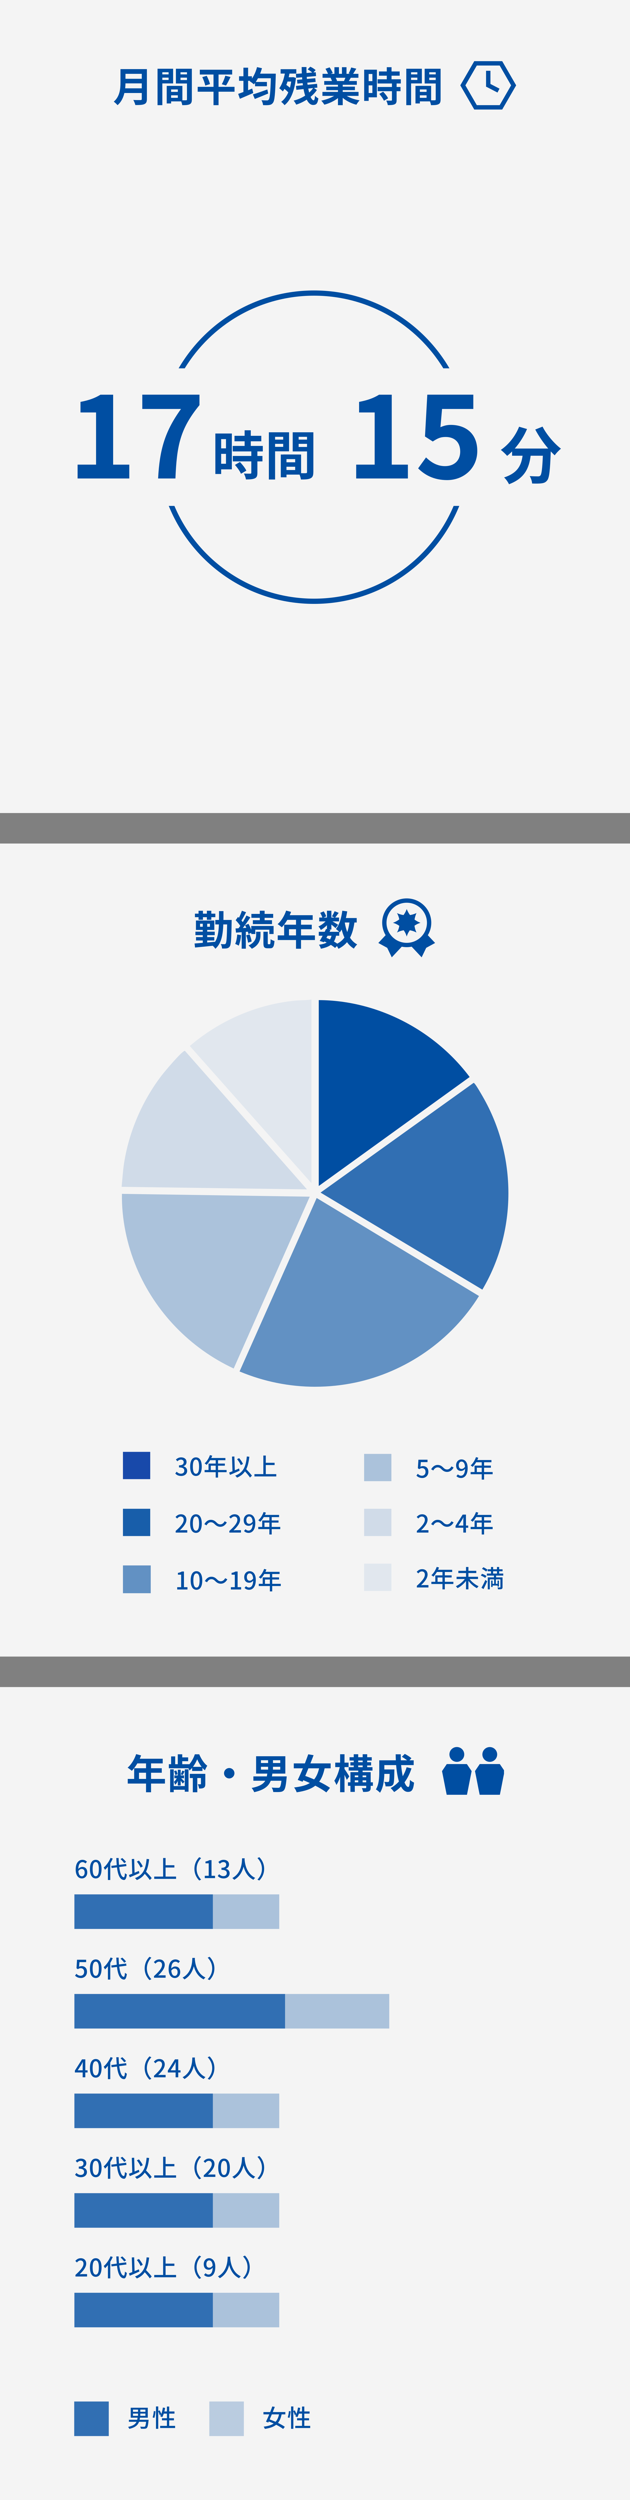 <svg width="310" height="1230" viewBox="0 0 310 1230" fill="none" xmlns="http://www.w3.org/2000/svg">
<rect x="0" y="0" width="310" height="1230" fill="#808080" stroke="none"/>
<g clip-path="url(#clip0_5962_8814)">
<rect width="310" height="400" fill="#F4F4F4"/>
<g clip-path="url(#clip1_5962_8814)">
<path d="M90.9 181.21C104.01 159.79 127.62 145.47 154.52 145.47C181.42 145.47 205.03 159.79 218.14 181.21H221.15C207.78 158.3 182.96 142.9 154.52 142.9C126.08 142.9 101.26 158.3 87.89 181.21H90.9Z" fill="#004EA2"/>
<path d="M223.22 248.9C211.91 275.68 185.37 294.53 154.52 294.53C123.67 294.53 97.13 275.68 85.82 248.9H83.04C94.48 277.16 122.16 297.1 154.52 297.1C186.88 297.1 214.56 277.16 226 248.9H223.22Z" fill="#004EA2"/>
<path d="M114.08 230.911H108.82V233.191H105.97V213.281H114.08V230.911ZM108.82 216.031V220.591H111.2V216.031H108.82ZM111.2 228.161V223.291H108.82V228.161H111.2ZM126.65 222.091V224.321H129.14V226.991H126.65V232.641C126.65 234.121 126.36 234.901 125.35 235.361C124.34 235.801 122.94 235.881 121.02 235.881C120.92 235.021 120.45 233.811 120.03 232.981C121.28 233.031 122.73 233.031 123.12 233.031C123.53 233.031 123.66 232.931 123.66 232.561V226.991H114.56V224.321H123.66V222.091H114.51V219.391H120.37V217.111H115.39V214.411H120.37V211.691H123.4V214.411H128.58V217.111H123.4V219.391H129.31V222.091H126.64H126.65ZM118.07 227.301C119.26 228.571 120.66 230.281 121.21 231.551L118.57 233.081C118.1 231.891 116.78 230.051 115.61 228.721L118.07 227.291V227.301Z" fill="#004EA2"/>
<path d="M135.36 222.04V235.91H132.3V212.68H142.23V222.04H135.36ZM135.36 214.91V216.28H139.35V214.91H135.36ZM139.35 219.84V218.36H135.36V219.84H139.35ZM154.18 232.25C154.18 233.91 153.84 234.82 152.81 235.31C151.8 235.83 150.3 235.91 148.07 235.91C147.99 235.26 147.71 234.3 147.4 233.5H140.97V234.82H138.17V223.62H139.44V223.59L148.15 223.62V232.8C149.16 232.83 150.12 232.83 150.46 232.8C150.93 232.8 151.08 232.64 151.08 232.23V222.09H144.03V212.68H154.19V232.25H154.18ZM145.24 225.88H140.96V227.44H145.24V225.88ZM145.24 231.24V229.63H140.96V231.24H145.24ZM146.95 214.91V216.28H151.07V214.91H146.95ZM151.07 219.89V218.36H146.95V219.89H151.07Z" fill="#004EA2"/>
<path d="M266.97 209.891C268.89 213.761 272.7 218.191 276.03 220.751C275.05 221.511 273.65 222.981 272.95 224.011C272.31 223.431 271.67 222.761 271 222.061V222.271C270.66 231.481 270.3 235.081 269.23 236.361C268.47 237.341 267.64 237.641 266.45 237.791C265.41 237.941 263.64 237.941 261.84 237.881C261.78 236.781 261.29 235.261 260.65 234.221C262.33 234.341 263.91 234.371 264.68 234.371C265.23 234.371 265.56 234.311 265.9 233.941C266.51 233.301 266.85 230.581 267.12 224.211H261.11C260.35 230.071 258.36 235.281 250.46 238.241C250 237.201 248.94 235.711 248.05 234.891C254.94 232.661 256.53 228.671 257.14 224.211H251.98V222.081C251.19 222.901 250.36 223.641 249.54 224.281C248.87 223.461 247.31 221.991 246.43 221.351C250.24 218.791 253.6 214.581 255.43 209.941L259.33 211.071C257.84 214.581 255.7 217.931 253.29 220.681H269.76C267.35 217.871 265.06 214.521 263.38 211.321L266.95 209.891H266.97Z" fill="#004EA2"/>
<path d="M38.18 228.59H47.27V202.92H39.61V197.72C43.84 196.92 46.76 195.83 49.44 194.18H55.67V228.6H63.62V235.4H38.18V228.6V228.59Z" fill="#004EA2"/>
<path d="M89.06 201.2H70.02V194.17H98.15V199.32C88.55 211.04 87 219.33 86.32 235.4H77.8C78.54 221.16 81.17 212.19 89.06 201.21V201.2Z" fill="#004EA2"/>
<path d="M175.27 228.59H184.36V202.92H176.7V197.72C180.93 196.92 183.85 195.83 186.53 194.18H192.76V228.6H200.71V235.4H175.27V228.6V228.59Z" fill="#004EA2"/>
<path d="M205.75 230.42L209.64 225.04C212.04 227.38 215.02 229.33 218.96 229.33C223.36 229.33 226.45 226.76 226.45 222.13C226.45 217.5 223.59 214.98 219.3 214.98C216.78 214.98 215.41 215.61 212.95 217.21L209.12 214.75L210.26 194.17H232.9V201.2H217.52L216.72 210.18C218.44 209.44 219.86 209.04 221.81 209.04C228.9 209.04 234.85 213.04 234.85 221.85C234.85 230.66 227.87 236.2 220.04 236.2C213.35 236.2 208.89 233.57 205.75 230.43V230.42Z" fill="#004EA2"/>
</g>
<path d="M61.6 43.46H69.76V41.02H61.74C61.72 41.78 61.68 42.62 61.6 43.46ZM69.76 36.32H61.74V38.76H69.76V36.32ZM72.28 34V48.7C72.28 50.14 71.94 50.82 71.02 51.22C70.06 51.64 68.66 51.68 66.6 51.68C66.46 50.98 65.98 49.84 65.6 49.18C67 49.26 68.68 49.24 69.12 49.24C69.6 49.24 69.76 49.08 69.76 48.66V45.76H61.2C60.68 48 59.68 50.18 57.82 51.74C57.46 51.24 56.5 50.36 55.98 50.02C59 47.44 59.28 43.62 59.28 40.58V34H72.28ZM82.96 35.54H79.88V36.6H82.96V35.54ZM79.88 39.34H82.96V38.2H79.88V39.34ZM85.18 41.04H79.88V51.74H77.52V33.82H85.18V41.04ZM88.82 39.38H92V38.2H88.82V39.38ZM92 35.54H88.82V36.6H92V35.54ZM84.2 48.14H87.5V46.9H84.2V48.14ZM87.5 45.2V44H84.2V45.2H87.5ZM94.4 33.82V48.92C94.4 50.2 94.14 50.9 93.34 51.28C92.56 51.68 91.4 51.74 89.68 51.74C89.62 51.24 89.4 50.5 89.16 49.88H84.2V50.9H82.04V42.26H83.02V42.24L89.74 42.26V49.34C90.52 49.36 91.26 49.36 91.52 49.34C91.88 49.34 92 49.22 92 48.9V41.08H86.56V33.82H94.4ZM115.4 42.72V45.12H107.54V51.74H105.06V45.12H97.28V42.72H105.06V36.66H98.32V34.3H114.24V36.66H107.54V42.72H115.4ZM99.54 37.94L101.72 37.3C102.38 38.58 103.1 40.26 103.32 41.38L101 42.1C100.8 41.02 100.18 39.28 99.54 37.94ZM111.22 42.06L109.14 41.46C109.78 40.3 110.5 38.54 110.88 37.24L113.42 37.88C112.7 39.42 111.9 41.04 111.22 42.06ZM131.56 44.02L131.96 46.02C129.72 46.96 127.28 47.94 125.38 48.7L124.44 46.46C126.2 45.92 128.96 44.96 131.56 44.02ZM127.98 36.24H135.7C135.7 36.24 135.68 37.06 135.68 37.38C135.42 46.28 135.14 49.48 134.34 50.54C133.8 51.3 133.28 51.52 132.46 51.66C131.74 51.78 130.58 51.76 129.44 51.72C129.4 51.02 129.08 50 128.64 49.3C129.8 49.4 130.86 49.4 131.38 49.4C131.72 49.4 131.96 49.34 132.2 49.04C132.78 48.42 133.06 45.52 133.28 38.5H126.94C126.58 39.16 126.22 39.76 125.84 40.32H131.34V42.44H125.5V40.78C125.3 41.04 125.12 41.28 124.92 41.5C124.48 41.08 123.46 40.32 122.88 39.98L123.1 39.76H122.08V44.38C122.76 44.1 123.44 43.84 124.1 43.56L124.62 45.76C122.38 46.76 119.94 47.8 118.04 48.6L117.2 46.18C117.92 45.94 118.82 45.62 119.78 45.26V39.76H117.64V37.52H119.78V33.3H122.08V37.52H123.96V38.68C125.06 37.12 125.94 35.08 126.48 33.02L128.9 33.56C128.64 34.48 128.34 35.38 127.98 36.24ZM143.28 40.12H141.48C141.3 40.7 141.1 41.26 140.88 41.78C141.48 42.2 142.12 42.68 142.66 43.16C142.92 42.22 143.12 41.2 143.28 40.12ZM144.26 37.94L145.62 38.32C144.92 44.88 142.94 49.44 140 51.74C139.66 51.24 138.84 50.42 138.36 50.1C139.82 49.04 140.98 47.48 141.86 45.46C141.34 44.88 140.64 44.26 139.96 43.72C139.72 44.18 139.46 44.58 139.18 44.96C138.8 44.58 137.9 43.78 137.4 43.42C138.72 41.7 139.62 39.06 140.16 36.2H138.08V34.04H145.8V36.2H142.44C142.34 36.8 142.2 37.42 142.06 38H143.88L144.26 37.94ZM154.06 43.32L151.68 43.58C151.82 44.28 151.96 44.92 152.12 45.52C152.9 44.84 153.54 44.1 154.06 43.32ZM154.5 43.28L155.92 44.28C155.14 45.46 154.08 46.62 152.82 47.64C153.28 48.72 153.8 49.36 154.32 49.36C154.7 49.36 154.9 48.8 155 47.1C155.46 47.64 156.14 48.16 156.66 48.4C156.28 50.94 155.66 51.64 154.06 51.64C152.78 51.64 151.74 50.64 150.94 49.02C149.32 50.06 147.54 50.92 145.76 51.48C145.48 50.9 144.98 50.04 144.48 49.5C146.48 49.02 148.46 48.16 150.16 47.04C149.84 46.08 149.58 44.98 149.36 43.82L145.84 44.2L145.64 42.28L149.06 41.94C149 41.6 148.96 41.24 148.92 40.9L146.34 41.14L146.16 39.28L148.72 39.06C148.68 38.72 148.66 38.38 148.64 38.02L145.76 38.28L145.6 36.36L148.52 36.12C148.48 35.06 148.44 34.02 148.44 32.98H150.8C150.78 33.96 150.8 34.94 150.84 35.92L153.64 35.68C153.06 35.16 152.14 34.54 151.38 34.14L152.68 32.82C153.62 33.24 154.74 33.94 155.3 34.5L154.22 35.64L155.36 35.54L155.52 37.42L150.94 37.82C150.96 38.16 151 38.5 151.02 38.84L155.14 38.48L155.32 40.3L151.22 40.68C151.28 41.02 151.32 41.38 151.36 41.7L156 41.24L156.16 43.1L154.5 43.28ZM169.96 38.26H165.18C165.46 38.78 165.72 39.38 165.86 39.8L165.52 39.86H169.26C169.5 39.38 169.74 38.8 169.96 38.26ZM176.42 47.18H170.62C172.32 48.22 174.64 49 176.96 49.36C176.42 49.88 175.72 50.88 175.36 51.52C172.9 50.9 170.48 49.7 168.64 48.14V51.74H166.3V48.26C164.44 49.72 161.98 50.88 159.6 51.5C159.26 50.92 158.58 50 158.08 49.52C160.32 49.06 162.68 48.22 164.4 47.18H158.66V45.22H166.3V44.34H160.54V42.62H166.3V41.72H159.54V39.86H163.34C163.18 39.36 162.92 38.76 162.66 38.3L162.9 38.26H158.72V36.32H161.4C161.12 35.56 160.6 34.6 160.16 33.84L162.2 33.14C162.78 34 163.44 35.18 163.72 35.96L162.74 36.32H164.56V33.06H166.78V36.32H168.26V33.06H170.5V36.32H172.28L171.56 36.1C172.04 35.28 172.54 34.08 172.82 33.2L175.32 33.8C174.76 34.72 174.22 35.62 173.76 36.32H176.36V38.26H172.6C172.28 38.84 171.96 39.38 171.66 39.86H175.58V41.72H168.64V42.62H174.64V44.34H168.64V45.22H176.42V47.18ZM183.24 36.4H181.4V39.92H183.24V36.4ZM181.4 45.76H183.24V42H181.4V45.76ZM185.46 34.28V47.88H181.4V49.64H179.2V34.28H185.46ZM186.64 46.2L188.54 45.1C189.46 46.08 190.54 47.4 190.96 48.38L188.92 49.56C188.56 48.64 187.54 47.22 186.64 46.2ZM197.22 41.08H195.16V42.8H197.08V44.86H195.16V49.22C195.16 50.36 194.94 50.96 194.16 51.32C193.38 51.66 192.3 51.72 190.82 51.72C190.74 51.06 190.38 50.12 190.06 49.48C191.02 49.52 192.14 49.52 192.44 49.52C192.76 49.52 192.86 49.44 192.86 49.16V44.86H185.84V42.8H192.86V41.08H185.8V39H190.32V37.24H186.48V35.16H190.32V33.06H192.66V35.16H196.66V37.24H192.66V39H197.22V41.08ZM205.36 35.54H202.28V36.6H205.36V35.54ZM202.28 39.34H205.36V38.2H202.28V39.34ZM207.58 41.04H202.28V51.74H199.92V33.82H207.58V41.04ZM211.22 39.38H214.4V38.2H211.22V39.38ZM214.4 35.54H211.22V36.6H214.4V35.54ZM206.6 48.14H209.9V46.9H206.6V48.14ZM209.9 45.2V44H206.6V45.2H209.9ZM216.8 33.82V48.92C216.8 50.2 216.54 50.9 215.74 51.28C214.96 51.68 213.8 51.74 212.08 51.74C212.02 51.24 211.8 50.5 211.56 49.88H206.6V50.9H204.44V42.26H205.42V42.24L212.14 42.26V49.34C212.92 49.36 213.66 49.36 213.92 49.34C214.28 49.34 214.4 49.22 214.4 48.9V41.08H208.96V33.82H216.8Z" fill="#004EA2"/>
<g clip-path="url(#clip2_5962_8814)">
<path d="M247.112 30.088L233.371 30.088L226.5 41.988L233.371 53.888H247.112L253.983 41.988L247.112 30.088ZM245.874 51.734H234.62L228.998 41.988L234.62 32.242H245.874L251.495 41.988L245.874 51.734Z" fill="#004EA2"/>
<path d="M241.329 34.826H239.175V42.483L239.121 42.591L239.175 42.612V42.688H239.305L244.797 45.531L245.788 43.614L241.329 41.309V34.826Z" fill="#004EA2"/>
</g>
</g>
<g clip-path="url(#clip3_5962_8814)">
<rect width="310" height="400" transform="translate(0 415)" fill="#F4F4F4"/>
<g clip-path="url(#clip4_5962_8814)">
<g opacity="0.6">
<path d="M118.05 674.66L155.89 589.58L235.54 637.66C222.07 659.27 199.65 674.93 174.65 680.12C155.59 684.08 135.97 682.13 118.06 674.66H118.05Z" fill="#004EA2"/>
<path d="M155.15 682.26C142.5 682.26 129.92 679.75 118 674.78L117.88 674.73L117.93 674.61L155.83 589.4L155.95 589.47L235.7 637.62L235.63 637.73C229.01 648.35 219.97 657.83 209.47 665.15C198.97 672.47 186.93 677.69 174.65 680.24C168.18 681.58 161.65 682.25 155.13 682.25L155.15 682.26ZM118.21 674.6C136.19 682.06 155.69 683.93 174.61 680.01C186.85 677.47 198.86 672.26 209.33 664.96C219.76 657.69 228.75 648.27 235.35 637.72L155.93 589.78L118.2 674.61L118.21 674.6Z" fill="#004EA2"/>
</g>
<path opacity="0.8" d="M157.73 586.74C182.81 568.76 207.89 550.78 232.97 532.8C233.25 532.69 233.32 532.92 233.47 533.06C234.27 533.78 236.83 538.28 237.55 539.52C254.32 568.61 254.49 605.53 237.35 634.48C210.81 618.57 184.27 602.65 157.74 586.74H157.73Z" fill="#004EA2"/>
<path opacity="0.3" d="M152.41 588.759L114.99 673.279C93.59 663.299 76.33 645.469 67.19 623.659C62.44 612.319 59.8 599.669 60 587.359L152.41 588.749V588.759Z" fill="#004EA2"/>
<path d="M156.85 583.489V492.039C185.8 492.139 213.89 506.879 231.1 529.869L156.85 583.489Z" fill="#004EA2"/>
<path opacity="0.15" d="M151.03 585.149L59.84 583.899C60.24 580.119 60.43 576.349 61 572.589C63.37 556.919 70.05 541.429 79.69 528.919C80.96 527.279 89.72 516.789 90.99 516.989L151.03 585.139V585.149Z" fill="#004EA2"/>
<path opacity="0.08" d="M153.25 491.76V582.1L93.39 514.62C107.74 502.26 126.11 494.19 145.08 492.31C147.81 492.04 150.58 492.18 153.25 491.75V491.76Z" fill="#004EA2"/>
<path opacity="0.9" d="M73.92 714.289H60.5V727.709H73.92V714.289Z" fill="#0037A2"/>
<path d="M89.136 726.156C87.744 726.156 86.844 725.604 86.256 724.944L86.928 724.056C87.444 724.584 88.104 725.028 89.016 725.028C90.012 725.028 90.696 724.476 90.696 723.552C90.696 722.58 90.072 721.944 88.08 721.944V720.924C89.82 720.924 90.396 720.264 90.396 719.376C90.396 718.596 89.88 718.116 89.04 718.104C88.356 718.116 87.78 718.44 87.276 718.932L86.556 718.068C87.252 717.444 88.068 717 89.088 717C90.672 717 91.788 717.828 91.788 719.28C91.788 720.3 91.2 721.008 90.264 721.356V721.416C91.284 721.668 92.088 722.436 92.088 723.624C92.088 725.22 90.756 726.156 89.136 726.156ZM96.424 726.156C94.696 726.156 93.568 724.62 93.568 721.548C93.568 718.488 94.696 717 96.424 717C98.152 717 99.28 718.5 99.28 721.548C99.28 724.62 98.152 726.156 96.424 726.156ZM96.424 725.064C97.324 725.064 97.96 724.104 97.96 721.548C97.96 719.016 97.324 718.092 96.424 718.092C95.524 718.092 94.888 719.016 94.888 721.548C94.888 724.104 95.524 725.064 96.424 725.064ZM103.724 723.216H106.136V721.092H103.724V723.216ZM111.5 723.216V724.296H107.288V726.948H106.136V724.296H100.676V723.216H102.608V720.048H106.136V718.392H103.388C102.872 719.28 102.272 720.072 101.66 720.672C101.444 720.48 100.964 720.12 100.688 719.952C101.792 719.004 102.752 717.48 103.304 715.884L104.432 716.184C104.288 716.556 104.12 716.952 103.964 717.312H110.912V718.392H107.288V720.048H110.636V721.092H107.288V723.216H111.5ZM119.552 720.24L118.472 720.816C118.16 720 117.392 718.752 116.648 717.876L117.668 717.384C118.448 718.248 119.204 719.412 119.552 720.24ZM117.632 722.472L117.896 723.552C116.264 724.296 114.5 725.052 113.168 725.616L112.76 724.452C113.216 724.284 113.78 724.068 114.392 723.828L114.164 716.616L115.328 716.568L115.532 723.36C116.228 723.072 116.936 722.772 117.632 722.472ZM123.956 726.024L123.02 726.924C122.504 726.12 121.496 724.932 120.536 723.888C119.636 725.22 118.376 726.228 116.636 726.972C116.48 726.732 116.024 726.216 115.736 725.988C119.72 724.512 120.968 721.62 121.46 716.568L122.684 716.688C122.408 719.208 121.964 721.224 121.16 722.832C122.18 723.888 123.38 725.172 123.956 726.024ZM130.784 725.244H135.944V726.372H125.204V725.244H129.584V716.1H130.784V719.664H135.116V720.78H130.784V725.244Z" fill="#004EA2"/>
<path opacity="0.9" d="M73.92 742.289H60.5V755.709H73.92V742.289Z" fill="#004EA2"/>
<path d="M86.448 754V753.196C89.052 750.892 90.396 749.176 90.396 747.724C90.396 746.764 89.892 746.104 88.896 746.104C88.2 746.104 87.624 746.548 87.156 747.088L86.376 746.32C87.132 745.492 87.912 745 89.064 745C90.684 745 91.728 746.056 91.728 747.652C91.728 749.356 90.372 751.12 88.5 752.908C88.956 752.86 89.508 752.824 89.94 752.824H92.148V754H86.448ZM96.424 754.156C94.696 754.156 93.568 752.62 93.568 749.548C93.568 746.488 94.696 745 96.424 745C98.152 745 99.28 746.5 99.28 749.548C99.28 752.62 98.152 754.156 96.424 754.156ZM96.424 753.064C97.324 753.064 97.96 752.104 97.96 749.548C97.96 747.016 97.324 746.092 96.424 746.092C95.524 746.092 94.888 747.016 94.888 749.548C94.888 752.104 95.524 753.064 96.424 753.064ZM105.656 749.86C105.068 749.272 104.588 748.924 103.736 748.924C102.86 748.924 102.104 749.536 101.624 750.448L100.568 749.872C101.348 748.456 102.476 747.724 103.748 747.724C104.864 747.724 105.68 748.168 106.52 749.02C107.108 749.608 107.588 749.956 108.44 749.956C109.316 749.956 110.072 749.344 110.552 748.432L111.608 749.008C110.828 750.424 109.7 751.156 108.428 751.156C107.312 751.156 106.496 750.712 105.656 749.86ZM112.856 754V753.196C115.46 750.892 116.804 749.176 116.804 747.724C116.804 746.764 116.3 746.104 115.304 746.104C114.608 746.104 114.032 746.548 113.564 747.088L112.784 746.32C113.54 745.492 114.32 745 115.472 745C117.092 745 118.136 746.056 118.136 747.652C118.136 749.356 116.78 751.12 114.908 752.908C115.364 752.86 115.916 752.824 116.348 752.824H118.556V754H112.856ZM121.211 747.904C121.211 749.032 121.715 749.68 122.639 749.68C123.191 749.68 123.815 749.356 124.319 748.6C124.187 746.86 123.527 746.068 122.567 746.068C121.811 746.068 121.211 746.752 121.211 747.904ZM122.327 754.156C121.307 754.156 120.587 753.748 120.071 753.22L120.827 752.368C121.175 752.764 121.715 753.028 122.267 753.028C123.335 753.028 124.259 752.164 124.343 749.644C123.827 750.28 123.071 750.676 122.399 750.676C120.923 750.676 119.927 749.752 119.927 747.904C119.927 746.152 121.127 745 122.555 745C124.247 745 125.615 746.356 125.615 749.284C125.615 752.764 124.031 754.156 122.327 754.156ZM130.131 751.216H132.543V749.092H130.131V751.216ZM137.907 751.216V752.296H133.695V754.948H132.543V752.296H127.083V751.216H129.015V748.048H132.543V746.392H129.795C129.279 747.28 128.679 748.072 128.067 748.672C127.851 748.48 127.371 748.12 127.095 747.952C128.199 747.004 129.159 745.48 129.711 743.884L130.839 744.184C130.695 744.556 130.527 744.952 130.371 745.312H137.319V746.392H133.695V748.048H137.043V749.092H133.695V751.216H137.907Z" fill="#004EA2"/>
<g opacity="0.6">
<path d="M74.04 770.295H60.62V783.715H74.04V770.295Z" fill="#004EA2"/>
<path d="M74.17 783.834H60.5V770.164H74.17V783.834ZM60.75 783.584H73.92V770.414H60.75V783.584Z" fill="#004EA2"/>
</g>
<path d="M87.202 782V780.86H89.134V774.716H87.55V773.84C88.378 773.684 88.966 773.48 89.47 773.156H90.514V780.86H92.242V782H87.202ZM96.674 782.156C94.946 782.156 93.818 780.62 93.818 777.548C93.818 774.488 94.946 773 96.674 773C98.402 773 99.53 774.5 99.53 777.548C99.53 780.62 98.402 782.156 96.674 782.156ZM96.674 781.064C97.574 781.064 98.21 780.104 98.21 777.548C98.21 775.016 97.574 774.092 96.674 774.092C95.774 774.092 95.138 775.016 95.138 777.548C95.138 780.104 95.774 781.064 96.674 781.064ZM105.906 777.86C105.318 777.272 104.838 776.924 103.986 776.924C103.11 776.924 102.354 777.536 101.874 778.448L100.818 777.872C101.598 776.456 102.726 775.724 103.998 775.724C105.114 775.724 105.93 776.168 106.77 777.02C107.358 777.608 107.838 777.956 108.69 777.956C109.566 777.956 110.322 777.344 110.802 776.432L111.858 777.008C111.078 778.424 109.95 779.156 108.678 779.156C107.562 779.156 106.746 778.712 105.906 777.86ZM113.61 782V780.86H115.542V774.716H113.958V773.84C114.786 773.684 115.374 773.48 115.878 773.156H116.922V780.86H118.65V782H113.61ZM121.461 775.904C121.461 777.032 121.965 777.68 122.889 777.68C123.441 777.68 124.065 777.356 124.569 776.6C124.437 774.86 123.777 774.068 122.817 774.068C122.061 774.068 121.461 774.752 121.461 775.904ZM122.577 782.156C121.557 782.156 120.837 781.748 120.321 781.22L121.077 780.368C121.425 780.764 121.965 781.028 122.517 781.028C123.585 781.028 124.509 780.164 124.593 777.644C124.077 778.28 123.321 778.676 122.649 778.676C121.173 778.676 120.177 777.752 120.177 775.904C120.177 774.152 121.377 773 122.805 773C124.497 773 125.865 774.356 125.865 777.284C125.865 780.764 124.281 782.156 122.577 782.156ZM130.381 779.216H132.793V777.092H130.381V779.216ZM138.157 779.216V780.296H133.945V782.948H132.793V780.296H127.333V779.216H129.265V776.048H132.793V774.392H130.045C129.529 775.28 128.929 776.072 128.317 776.672C128.101 776.48 127.621 776.12 127.345 775.952C128.449 775.004 129.409 773.48 129.961 771.884L131.089 772.184C130.945 772.556 130.777 772.952 130.621 773.312H137.569V774.392H133.945V776.048H137.293V777.092H133.945V779.216H138.157Z" fill="#004EA2"/>
<path opacity="0.3" d="M192.59 715.289H179.17V728.709H192.59V715.289Z" fill="#004EA2"/>
<path d="M207.806 727.156C206.414 727.156 205.538 726.592 204.914 725.98L205.574 725.08C206.078 725.584 206.714 726.028 207.638 726.028C208.634 726.028 209.39 725.32 209.39 724.144C209.39 722.968 208.718 722.296 207.71 722.296C207.146 722.296 206.81 722.464 206.294 722.8L205.622 722.356L205.886 718.156H210.362V719.332H207.086L206.882 721.6C207.266 721.408 207.614 721.288 208.094 721.288C209.57 721.288 210.782 722.164 210.782 724.096C210.782 726.052 209.354 727.156 207.806 727.156ZM217.242 722.86C216.654 722.272 216.174 721.924 215.322 721.924C214.446 721.924 213.69 722.536 213.21 723.448L212.154 722.872C212.934 721.456 214.062 720.724 215.334 720.724C216.45 720.724 217.266 721.168 218.106 722.02C218.694 722.608 219.174 722.956 220.026 722.956C220.902 722.956 221.658 722.344 222.138 721.432L223.194 722.008C222.414 723.424 221.286 724.156 220.014 724.156C218.898 724.156 218.082 723.712 217.242 722.86ZM225.714 720.904C225.714 722.032 226.218 722.68 227.142 722.68C227.694 722.68 228.318 722.356 228.822 721.6C228.69 719.86 228.03 719.068 227.07 719.068C226.314 719.068 225.714 719.752 225.714 720.904ZM226.83 727.156C225.81 727.156 225.09 726.748 224.574 726.22L225.33 725.368C225.678 725.764 226.218 726.028 226.77 726.028C227.838 726.028 228.762 725.164 228.846 722.644C228.33 723.28 227.574 723.676 226.902 723.676C225.426 723.676 224.43 722.752 224.43 720.904C224.43 719.152 225.63 718 227.058 718C228.75 718 230.118 719.356 230.118 722.284C230.118 725.764 228.534 727.156 226.83 727.156ZM234.634 724.216H237.046V722.092H234.634V724.216ZM242.41 724.216V725.296H238.198V727.948H237.046V725.296H231.586V724.216H233.518V721.048H237.046V719.392H234.298C233.782 720.28 233.182 721.072 232.57 721.672C232.354 721.48 231.874 721.12 231.598 720.952C232.702 720.004 233.662 718.48 234.214 716.884L235.342 717.184C235.198 717.556 235.03 717.952 234.874 718.312H241.822V719.392H238.198V721.048H241.546V722.092H238.198V724.216H242.41Z" fill="#004EA2"/>
<path opacity="0.15" d="M192.59 742.289H179.17V755.709H192.59V742.289Z" fill="#004EA2"/>
<path d="M205.118 754V753.196C207.722 750.892 209.066 749.176 209.066 747.724C209.066 746.764 208.562 746.104 207.566 746.104C206.87 746.104 206.294 746.548 205.826 747.088L205.046 746.32C205.802 745.492 206.582 745 207.734 745C209.354 745 210.398 746.056 210.398 747.652C210.398 749.356 209.042 751.12 207.17 752.908C207.626 752.86 208.178 752.824 208.61 752.824H210.818V754H205.118ZM217.242 749.86C216.654 749.272 216.174 748.924 215.322 748.924C214.446 748.924 213.69 749.536 213.21 750.448L212.154 749.872C212.934 748.456 214.062 747.724 215.334 747.724C216.45 747.724 217.266 748.168 218.106 749.02C218.694 749.608 219.174 749.956 220.026 749.956C220.902 749.956 221.658 749.344 222.138 748.432L223.194 749.008C222.414 750.424 221.286 751.156 220.014 751.156C218.898 751.156 218.082 750.712 217.242 749.86ZM225.546 750.556H227.982V748.24C227.982 747.76 228.018 747.016 228.042 746.524H227.994C227.778 746.98 227.538 747.436 227.286 747.892L225.546 750.556ZM227.982 754V751.624H224.154V750.7L227.67 745.156H229.278V750.556H230.394V751.624H229.278V754H227.982ZM234.634 751.216H237.046V749.092H234.634V751.216ZM242.41 751.216V752.296H238.198V754.948H237.046V752.296H231.586V751.216H233.518V748.048H237.046V746.392H234.298C233.782 747.28 233.182 748.072 232.57 748.672C232.354 748.48 231.874 748.12 231.598 747.952C232.702 747.004 233.662 745.48 234.214 743.884L235.342 744.184C235.198 744.556 235.03 744.952 234.874 745.312H241.822V746.392H238.198V748.048H241.546V749.092H238.198V751.216H242.41Z" fill="#004EA2"/>
<path opacity="0.08" d="M192.59 769.289H179.17V782.709H192.59V769.289Z" fill="#004EA2"/>
<path d="M205.118 781V780.196C207.722 777.892 209.066 776.176 209.066 774.724C209.066 773.764 208.562 773.104 207.566 773.104C206.87 773.104 206.294 773.548 205.826 774.088L205.046 773.32C205.802 772.492 206.582 772 207.734 772C209.354 772 210.398 773.056 210.398 774.652C210.398 776.356 209.042 778.12 207.17 779.908C207.626 779.86 208.178 779.824 208.61 779.824H210.818V781H205.118ZM215.31 778.216H217.722V776.092H215.31V778.216ZM223.086 778.216V779.296H218.874V781.948H217.722V779.296H212.262V778.216H214.194V775.048H217.722V773.392H214.974C214.458 774.28 213.858 775.072 213.246 775.672C213.03 775.48 212.55 775.12 212.274 774.952C213.378 774.004 214.338 772.48 214.89 770.884L216.018 771.184C215.874 771.556 215.706 771.952 215.55 772.312H222.498V773.392H218.874V775.048H222.222V776.092H218.874V778.216H223.086ZM235.206 776.848H231.066C232.134 778.3 233.862 779.68 235.494 780.388C235.23 780.616 234.882 781.06 234.678 781.348C233.166 780.592 231.63 779.236 230.49 777.748V781.936H229.314V777.796C228.174 779.272 226.638 780.568 225.138 781.336C224.946 781.06 224.574 780.628 224.322 780.388C225.954 779.668 227.67 778.3 228.726 776.848H224.67V775.744H229.314V773.92H225.534V772.816H229.314V770.932H230.49V772.816H234.366V773.92H230.49V775.744H235.206V776.848ZM239.886 772.324L239.202 773.188C238.794 772.768 237.906 772.204 237.174 771.844L237.834 771.052C238.542 771.364 239.454 771.892 239.886 772.324ZM239.382 775.36L238.746 776.308C238.302 775.924 237.354 775.42 236.598 775.144L237.186 774.28C237.93 774.532 238.89 774.988 239.382 775.36ZM237.906 781.792L236.91 781.132C237.462 780.208 238.254 778.672 238.842 777.304L239.718 777.976C239.19 779.236 238.506 780.664 237.906 781.792ZM242.646 773.032V774.16H244.542V773.032H242.646ZM247.626 775.168H244.122V776.044H247.278V780.808C247.278 781.324 247.182 781.612 246.822 781.768C246.462 781.912 245.91 781.912 245.07 781.912C245.034 781.648 244.914 781.252 244.794 780.976C245.346 781 245.874 781 246.03 781C246.186 781 246.234 780.952 246.234 780.808V777.028H244.002V779.224H244.818V777.604H245.514V780.544H244.818V780.04H242.382V780.76H241.686V777.604H242.382V779.224H243.15V777.028H241.014V781.936H240.018V776.044H243.042V775.168H239.586V774.16H241.602V773.032H239.97V772.06H241.602V770.932H242.646V772.06H244.542V770.932H245.61V772.06H247.29V773.032H245.61V774.16H247.626V775.168Z" fill="#004EA2"/>
</g>
<path d="M97.7 452.52V451.24H95.92V449.5H97.7V448.08H99.86V449.5H101.8V448.08H103.98V449.5H105.96V451.24H103.98V452.52H101.8V451.24H99.86V452.52H97.7ZM98.44 455.94H99.78V454.46H98.44V455.94ZM103.3 455.94V454.46H101.96V455.94H103.3ZM109.94 452.6H114C114 452.6 113.98 453.36 113.98 453.62C113.84 461.82 113.68 464.74 113.06 465.62C112.62 466.24 112.2 466.44 111.6 466.58C111.02 466.68 110.18 466.68 109.28 466.66C109.24 466 109 465.08 108.64 464.44C109.42 464.54 110.06 464.54 110.42 464.54C110.72 464.54 110.9 464.46 111.08 464.18C111.46 463.66 111.64 461.28 111.76 454.8H109.88C109.66 460.18 108.88 464.18 105.98 466.78C105.72 466.34 105.16 465.7 104.68 465.3C101.52 465.64 98.3 465.94 95.98 466.16L95.74 464.18C96.86 464.1 98.26 464 99.78 463.86V462.7H96.46V461.04H99.78V460.08H96.16V458.36H99.78V457.52H96.42V452.88H105.46V457.52H101.96V458.36H105.66V460.08H101.96V461.04H105.44V462.7H101.96V463.68C103.2 463.58 104.46 463.46 105.7 463.34V463.54C107.14 461.4 107.58 458.5 107.72 454.8H105.94V452.6H107.76C107.78 451.24 107.78 449.8 107.78 448.24H109.96C109.96 449.78 109.96 451.22 109.94 452.6ZM127.84 452.72V451.56H123.7V449.62H127.84V448.06H130.2V449.62H134.42V451.56H130.2V452.72H133.84V454.64H124.42V452.72H127.84ZM116.74 459.76L118.64 460.08C118.46 461.98 118.02 463.96 117.46 465.24C117.06 464.96 116.2 464.58 115.72 464.4C116.3 463.22 116.58 461.44 116.74 459.76ZM121.96 458.38L120.96 458.46V466.74H118.92V458.62L116.14 458.84L115.9 456.78L117.34 456.7C117.64 456.34 117.94 455.94 118.24 455.52C117.68 454.62 116.76 453.54 115.96 452.72L117.12 451.12C117.26 451.26 117.42 451.4 117.58 451.54C118.14 450.44 118.7 449.1 119.02 448.08L121.08 448.8C120.38 450.18 119.56 451.76 118.82 452.88C119.06 453.14 119.28 453.42 119.46 453.66C120.16 452.54 120.8 451.4 121.26 450.42L123.2 451.32C122.1 453 120.74 454.98 119.48 456.58L121.22 456.48C121.02 456.04 120.8 455.6 120.58 455.2L122.26 454.5C122.78 455.4 123.28 456.48 123.64 457.44V455.56H134.62V459.52H132.54V457.4H125.62V459.52H123.64V458.92L122.26 459.56C122.2 459.22 122.08 458.82 121.96 458.38ZM121.14 460.18L122.8 459.68C123.28 460.78 123.7 462.24 123.82 463.2L122.06 463.78C121.96 462.8 121.58 461.32 121.14 460.18ZM126.04 459.96V458.4H128.18V460C128.18 462.06 127.64 464.94 123.92 466.76C123.56 466.28 122.82 465.6 122.3 465.18C125.58 463.62 126.04 461.42 126.04 459.96ZM132.06 464.54H132.74C133.02 464.54 133.12 464.22 133.16 462.06C133.58 462.44 134.46 462.78 135.06 462.94C134.86 465.8 134.32 466.54 132.96 466.54H131.68C129.98 466.54 129.62 465.9 129.62 463.92V458.4H131.76V463.92C131.76 464.46 131.8 464.54 132.06 464.54ZM142.2 460.2H145.66V457.16H142.2V460.2ZM154.96 460.2V462.48H148.12V466.76H145.66V462.48H136.66V460.2H139.82V454.94H145.66V452.56H141.38C140.56 453.98 139.6 455.26 138.66 456.2C138.2 455.8 137.18 455 136.6 454.66C138.4 453.14 139.94 450.58 140.8 448L143.22 448.62C143.04 449.18 142.82 449.72 142.56 450.26H153.86V452.56H148.12V454.94H153.4V457.16H148.12V460.2H154.96ZM166.92 460.36H165.36C165.14 461.48 164.8 462.42 164.3 463.2C164.92 463.56 165.5 463.92 165.96 464.26C167.44 463.48 168.6 462.48 169.48 461.24C168.92 460.06 168.48 458.74 168.12 457.3C167.84 457.82 167.52 458.3 167.2 458.74C167.12 458.66 167.04 458.56 166.92 458.44V460.36ZM161.18 460.36L160.6 461.42C161.2 461.66 161.78 461.9 162.36 462.18C162.68 461.68 162.94 461.08 163.12 460.36H161.18ZM171.94 453.86H169.64C169.92 455.54 170.32 457.12 170.86 458.56C171.36 457.2 171.72 455.62 171.94 453.86ZM175.52 453.86H174.4C173.98 456.82 173.3 459.3 172.22 461.32C173.14 462.74 174.3 463.88 175.76 464.64C175.22 465.12 174.48 466.04 174.12 466.7C172.76 465.88 171.66 464.82 170.76 463.52C169.66 464.84 168.28 465.92 166.54 466.8C166.4 466.46 166.1 465.92 165.78 465.44L164.88 466.36C164.34 465.9 163.62 465.38 162.8 464.86C161.62 465.74 160.02 466.32 157.88 466.76C157.74 466.08 157.32 465.28 156.94 464.8C158.56 464.58 159.8 464.26 160.74 463.72C160.38 463.52 160 463.34 159.62 463.18L159.4 463.56L157.32 462.92C157.76 462.22 158.26 461.32 158.76 460.36H156.86V458.44H159.76C160 457.94 160.24 457.46 160.44 457.02L160.88 457.12V455.2C159.96 456.12 158.88 456.96 157.88 457.52C157.62 457 157.12 456.22 156.68 455.8C157.9 455.3 159.24 454.34 160.2 453.3H157.08V451.42H158.6C158.42 450.74 157.98 449.82 157.56 449.1L159.28 448.38C159.8 449.14 160.32 450.16 160.48 450.86L159.2 451.42H160.88V448.06H163.06V451.42H164.64L163.32 450.84C163.78 450.12 164.34 449.06 164.66 448.3L166.66 449.1C166.04 449.96 165.42 450.8 164.94 451.42H166.84V453.3H163.56C164.52 453.84 165.94 454.68 166.38 454.98L165.12 456.62C164.68 456.2 163.84 455.5 163.06 454.88V457.3H161.78L162.64 457.48L162.16 458.44H166.92C166.46 457.98 165.74 457.36 165.3 457.06C167 455.02 167.96 451.62 168.44 448.06L170.84 448.38C170.68 449.5 170.46 450.6 170.2 451.66H175.52V453.86Z" fill="#004EA2"/>
<path d="M203.987 452.409C204.189 451.027 204.604 449.921 204.933 449.208C204.295 449.517 203.189 449.963 201.754 450.187C200.893 449.049 200.414 447.964 200.137 447.23C199.904 447.911 199.436 449.017 198.553 450.197C197.117 449.985 196.001 449.538 195.342 449.219C195.661 449.772 196.203 450.846 196.469 452.314C195.257 453.249 194.087 453.749 193.353 454.004C193.991 454.174 195.214 454.579 196.49 455.504C196.245 457.056 195.671 458.205 195.331 458.79C195.937 458.46 197.096 457.907 198.649 457.673C199.553 458.938 199.957 460.129 200.127 460.768C200.318 460.119 200.744 458.928 201.658 457.684C203.189 457.918 204.327 458.46 204.923 458.79C204.604 458.109 204.147 456.939 203.955 455.429C205.157 454.589 206.284 454.185 206.911 454.004C206.231 453.76 205.135 453.281 203.987 452.42V452.409Z" fill="#004EA2"/>
<path d="M210.867 460.482L210.516 460.11C211.59 458.323 212.218 456.239 212.218 453.995C212.218 447.37 206.816 442 200.137 442C193.459 442 188.057 447.37 188.057 453.995C188.057 456.228 188.685 458.302 189.748 460.099L189.387 460.482L186.154 463.927L190.535 466.32L192.779 470.988L196.012 467.543L197.692 465.746C198.479 465.905 199.297 465.99 200.137 465.99C200.978 465.99 201.775 465.905 202.562 465.746L204.242 467.543L207.475 470.988L209.719 466.32L214.1 463.927L210.867 460.482ZM190.184 453.995C190.184 448.551 194.65 444.127 200.137 444.127C205.625 444.127 210.091 448.561 210.091 453.995C210.091 459.429 205.625 463.863 200.137 463.863C194.65 463.863 190.184 459.429 190.184 453.995Z" fill="#004EA2"/>
</g>
<g clip-path="url(#clip5_5962_8814)">
<rect width="310" height="400" transform="translate(0 830)" fill="#F4F4F4"/>
<g clip-path="url(#clip6_5962_8814)">
<path d="M40.198 919.488C39.694 919.488 39.082 919.764 38.554 920.52C38.698 922.272 39.334 923.1 40.282 923.1C41.05 923.1 41.662 922.404 41.662 921.252C41.662 920.124 41.146 919.488 40.198 919.488ZM40.294 924.156C38.614 924.156 37.246 922.752 37.246 919.752C37.246 916.356 38.842 915 40.582 915C41.566 915 42.286 915.42 42.79 915.948L42.034 916.788C41.71 916.404 41.17 916.128 40.654 916.128C39.526 916.128 38.59 916.98 38.53 919.5C39.046 918.864 39.814 918.48 40.45 918.48C41.938 918.48 42.934 919.392 42.934 921.252C42.934 923.004 41.734 924.156 40.294 924.156ZM47.114 924.156C45.386 924.156 44.258 922.62 44.258 919.548C44.258 916.488 45.386 915 47.114 915C48.842 915 49.97 916.5 49.97 919.548C49.97 922.62 48.842 924.156 47.114 924.156ZM47.114 923.064C48.014 923.064 48.65 922.104 48.65 919.548C48.65 917.016 48.014 916.092 47.114 916.092C46.214 916.092 45.578 917.016 45.578 919.548C45.578 922.104 46.214 923.064 47.114 923.064ZM62.01 916.032L61.121 916.62C60.773 916.068 59.993 915.24 59.322 914.64L60.15 914.112C60.834 914.676 61.626 915.48 62.01 916.032ZM54.413 914.04L55.469 914.388C55.133 915.18 54.714 915.972 54.258 916.716V924.924H53.105V918.36C52.65 918.948 52.169 919.476 51.666 919.932C51.557 919.656 51.221 919.068 51.029 918.816C52.361 917.688 53.645 915.888 54.413 914.04ZM62.214 918.084L58.661 918.54C59.045 921.48 59.766 923.46 60.906 923.592C61.206 923.604 61.386 922.944 61.493 921.588C61.709 921.816 62.202 922.116 62.417 922.2C62.142 924.372 61.59 924.96 60.953 924.924C58.95 924.756 58.014 922.38 57.557 918.696L54.929 919.032L54.761 917.976L57.45 917.64C57.353 916.548 57.282 915.372 57.233 914.112H58.361C58.398 915.312 58.458 916.452 58.553 917.484L62.069 917.04L62.214 918.084ZM70.242 918.24L69.162 918.816C68.85 918 68.082 916.752 67.338 915.876L68.358 915.384C69.138 916.248 69.894 917.412 70.242 918.24ZM68.322 920.472L68.585 921.552C66.954 922.296 65.189 923.052 63.858 923.616L63.45 922.452C63.906 922.284 64.469 922.068 65.082 921.828L64.853 914.616L66.017 914.568L66.222 921.36C66.918 921.072 67.626 920.772 68.322 920.472ZM74.645 924.024L73.71 924.924C73.194 924.12 72.186 922.932 71.225 921.888C70.326 923.22 69.066 924.228 67.326 924.972C67.169 924.732 66.713 924.216 66.425 923.988C70.409 922.512 71.657 919.62 72.15 914.568L73.374 914.688C73.097 917.208 72.653 919.224 71.85 920.832C72.87 921.888 74.07 923.172 74.645 924.024ZM81.474 923.244H86.633V924.372H75.894V923.244H80.273V914.1H81.474V917.664H85.805V918.78H81.474V923.244ZM95.669 919.44C95.669 917.004 96.677 915.084 98.046 913.704L98.957 914.136C97.65 915.504 96.749 917.232 96.749 919.44C96.749 921.648 97.65 923.376 98.957 924.744L98.046 925.176C96.677 923.796 95.669 921.876 95.669 919.44ZM100.769 924V922.86H102.701V916.716H101.117V915.84C101.945 915.684 102.533 915.48 103.037 915.156H104.081V922.86H105.809V924H100.769ZM110.037 924.156C108.645 924.156 107.745 923.604 107.157 922.944L107.829 922.056C108.345 922.584 109.005 923.028 109.917 923.028C110.913 923.028 111.597 922.476 111.597 921.552C111.597 920.58 110.973 919.944 108.981 919.944V918.924C110.721 918.924 111.297 918.264 111.297 917.376C111.297 916.596 110.781 916.116 109.941 916.104C109.257 916.116 108.681 916.44 108.177 916.932L107.457 916.068C108.153 915.444 108.969 915 109.989 915C111.573 915 112.689 915.828 112.689 917.28C112.689 918.3 112.101 919.008 111.165 919.356V919.416C112.185 919.668 112.989 920.436 112.989 921.624C112.989 923.22 111.657 924.156 110.037 924.156ZM119.125 914.256H120.385C120.373 914.424 120.373 914.628 120.349 914.844C120.457 916.44 121.081 921.828 125.569 923.892C125.221 924.156 124.897 924.528 124.717 924.828C121.813 923.424 120.481 920.676 119.857 918.36C119.281 920.652 118.021 923.244 115.237 924.84C115.033 924.552 114.673 924.204 114.313 923.964C119.113 921.408 119.041 915.84 119.125 914.256ZM129.973 919.44C129.973 921.876 128.965 923.796 127.597 925.176L126.685 924.744C127.993 923.376 128.893 921.648 128.893 919.44C128.893 917.232 127.993 915.504 126.685 914.136L127.597 913.704C128.965 915.084 129.973 917.004 129.973 919.44Z" fill="#004EA2"/>
<path opacity="0.8" d="M36.61 949H104.75V932H36.61V949Z" fill="#004EA2"/>
<path opacity="0.3" d="M104.75 949H137.41V932H104.75V949Z" fill="#004EA2"/>
<path d="M39.826 973.156C38.434 973.156 37.558 972.592 36.934 971.98L37.594 971.08C38.098 971.584 38.734 972.028 39.658 972.028C40.654 972.028 41.41 971.32 41.41 970.144C41.41 968.968 40.738 968.296 39.73 968.296C39.166 968.296 38.83 968.464 38.314 968.8L37.642 968.356L37.906 964.156H42.382V965.332H39.106L38.902 967.6C39.286 967.408 39.634 967.288 40.114 967.288C41.59 967.288 42.802 968.164 42.802 970.096C42.802 972.052 41.374 973.156 39.826 973.156ZM47.114 973.156C45.386 973.156 44.258 971.62 44.258 968.548C44.258 965.488 45.386 964 47.114 964C48.842 964 49.97 965.5 49.97 968.548C49.97 971.62 48.842 973.156 47.114 973.156ZM47.114 972.064C48.014 972.064 48.65 971.104 48.65 968.548C48.65 966.016 48.014 965.092 47.114 965.092C46.214 965.092 45.578 966.016 45.578 968.548C45.578 971.104 46.214 972.064 47.114 972.064ZM62.01 965.032L61.121 965.62C60.773 965.068 59.993 964.24 59.322 963.64L60.15 963.112C60.834 963.676 61.626 964.48 62.01 965.032ZM54.413 963.04L55.469 963.388C55.133 964.18 54.714 964.972 54.258 965.716V973.924H53.105V967.36C52.65 967.948 52.169 968.476 51.666 968.932C51.557 968.656 51.221 968.068 51.029 967.816C52.361 966.688 53.645 964.888 54.413 963.04ZM62.214 967.084L58.661 967.54C59.045 970.48 59.766 972.46 60.906 972.592C61.206 972.604 61.386 971.944 61.493 970.588C61.709 970.816 62.202 971.116 62.417 971.2C62.142 973.372 61.59 973.96 60.953 973.924C58.95 973.756 58.014 971.38 57.557 967.696L54.929 968.032L54.761 966.976L57.45 966.64C57.353 965.548 57.282 964.372 57.233 963.112H58.361C58.398 964.312 58.458 965.452 58.553 966.484L62.069 966.04L62.214 967.084ZM71.189 968.44C71.189 966.004 72.198 964.084 73.566 962.704L74.478 963.136C73.169 964.504 72.269 966.232 72.269 968.44C72.269 970.648 73.169 972.376 74.478 973.744L73.566 974.176C72.198 972.796 71.189 970.876 71.189 968.44ZM75.785 973V972.196C78.389 969.892 79.734 968.176 79.734 966.724C79.734 965.764 79.23 965.104 78.234 965.104C77.537 965.104 76.962 965.548 76.493 966.088L75.713 965.32C76.469 964.492 77.249 964 78.401 964C80.022 964 81.066 965.056 81.066 966.652C81.066 968.356 79.71 970.12 77.838 971.908C78.293 971.86 78.846 971.824 79.278 971.824H81.486V973H75.785ZM85.929 968.488C85.425 968.488 84.813 968.764 84.285 969.52C84.429 971.272 85.065 972.1 86.013 972.1C86.781 972.1 87.393 971.404 87.393 970.252C87.393 969.124 86.877 968.488 85.929 968.488ZM86.025 973.156C84.345 973.156 82.977 971.752 82.977 968.752C82.977 965.356 84.573 964 86.313 964C87.297 964 88.017 964.42 88.521 964.948L87.765 965.788C87.441 965.404 86.901 965.128 86.385 965.128C85.257 965.128 84.321 965.98 84.261 968.5C84.777 967.864 85.545 967.48 86.181 967.48C87.669 967.48 88.665 968.392 88.665 970.252C88.665 972.004 87.465 973.156 86.025 973.156ZM94.645 963.256H95.905C95.893 963.424 95.893 963.628 95.869 963.844C95.977 965.44 96.601 970.828 101.089 972.892C100.741 973.156 100.417 973.528 100.237 973.828C97.333 972.424 96.001 969.676 95.377 967.36C94.801 969.652 93.541 972.244 90.757 973.84C90.553 973.552 90.193 973.204 89.833 972.964C94.633 970.408 94.561 964.84 94.645 963.256ZM105.493 968.44C105.493 970.876 104.485 972.796 103.117 974.176L102.205 973.744C103.513 972.376 104.413 970.648 104.413 968.44C104.413 966.232 103.513 964.504 102.205 963.136L103.117 962.704C104.485 964.084 105.493 966.004 105.493 968.44Z" fill="#004EA2"/>
<path opacity="0.8" d="M36.61 998H140.26V981H36.61V998Z" fill="#004EA2"/>
<path opacity="0.3" d="M140.22 998H191.54V981H140.22V998Z" fill="#004EA2"/>
<path d="M38.242 1018.56H40.678V1016.24C40.678 1015.76 40.714 1015.02 40.738 1014.52H40.69C40.474 1014.98 40.234 1015.44 39.982 1015.89L38.242 1018.56ZM40.678 1022V1019.62H36.85V1018.7L40.366 1013.16H41.974V1018.56H43.09V1019.62H41.974V1022H40.678ZM47.114 1022.16C45.386 1022.16 44.258 1020.62 44.258 1017.55C44.258 1014.49 45.386 1013 47.114 1013C48.842 1013 49.97 1014.5 49.97 1017.55C49.97 1020.62 48.842 1022.16 47.114 1022.16ZM47.114 1021.06C48.014 1021.06 48.65 1020.1 48.65 1017.55C48.65 1015.02 48.014 1014.09 47.114 1014.09C46.214 1014.09 45.578 1015.02 45.578 1017.55C45.578 1020.1 46.214 1021.06 47.114 1021.06ZM62.01 1014.03L61.121 1014.62C60.773 1014.07 59.993 1013.24 59.322 1012.64L60.15 1012.11C60.834 1012.68 61.626 1013.48 62.01 1014.03ZM54.413 1012.04L55.469 1012.39C55.133 1013.18 54.714 1013.97 54.258 1014.72V1022.92H53.105V1016.36C52.65 1016.95 52.169 1017.48 51.666 1017.93C51.557 1017.66 51.221 1017.07 51.029 1016.82C52.361 1015.69 53.645 1013.89 54.413 1012.04ZM62.214 1016.08L58.661 1016.54C59.045 1019.48 59.766 1021.46 60.906 1021.59C61.206 1021.6 61.386 1020.94 61.493 1019.59C61.709 1019.82 62.202 1020.12 62.417 1020.2C62.142 1022.37 61.59 1022.96 60.953 1022.92C58.95 1022.76 58.014 1020.38 57.557 1016.7L54.929 1017.03L54.761 1015.98L57.45 1015.64C57.353 1014.55 57.282 1013.37 57.233 1012.11H58.361C58.398 1013.31 58.458 1014.45 58.553 1015.48L62.069 1015.04L62.214 1016.08ZM71.189 1017.44C71.189 1015 72.198 1013.08 73.566 1011.7L74.478 1012.14C73.169 1013.5 72.269 1015.23 72.269 1017.44C72.269 1019.65 73.169 1021.38 74.478 1022.74L73.566 1023.18C72.198 1021.8 71.189 1019.88 71.189 1017.44ZM75.785 1022V1021.2C78.389 1018.89 79.734 1017.18 79.734 1015.72C79.734 1014.76 79.23 1014.1 78.234 1014.1C77.537 1014.1 76.962 1014.55 76.493 1015.09L75.713 1014.32C76.469 1013.49 77.249 1013 78.401 1013C80.022 1013 81.066 1014.06 81.066 1015.65C81.066 1017.36 79.71 1019.12 77.838 1020.91C78.293 1020.86 78.846 1020.82 79.278 1020.82H81.486V1022H75.785ZM83.973 1018.56H86.409V1016.24C86.409 1015.76 86.445 1015.02 86.469 1014.52H86.421C86.205 1014.98 85.965 1015.44 85.713 1015.89L83.973 1018.56ZM86.409 1022V1019.62H82.581V1018.7L86.097 1013.16H87.705V1018.56H88.821V1019.62H87.705V1022H86.409ZM94.645 1012.26H95.905C95.893 1012.42 95.893 1012.63 95.869 1012.84C95.977 1014.44 96.601 1019.83 101.089 1021.89C100.741 1022.16 100.417 1022.53 100.237 1022.83C97.333 1021.42 96.001 1018.68 95.377 1016.36C94.801 1018.65 93.541 1021.24 90.757 1022.84C90.553 1022.55 90.193 1022.2 89.833 1021.96C94.633 1019.41 94.561 1013.84 94.645 1012.26ZM105.493 1017.44C105.493 1019.88 104.485 1021.8 103.117 1023.18L102.205 1022.74C103.513 1021.38 104.413 1019.65 104.413 1017.44C104.413 1015.23 103.513 1013.5 102.205 1012.14L103.117 1011.7C104.485 1013.08 105.493 1015 105.493 1017.44Z" fill="#004EA2"/>
<path opacity="0.8" d="M36.61 1047H104.75V1030H36.61V1047Z" fill="#004EA2"/>
<path opacity="0.3" d="M104.75 1047H137.41V1030H104.75V1047Z" fill="#004EA2"/>
<path d="M39.826 1071.16C38.434 1071.16 37.534 1070.6 36.946 1069.94L37.618 1069.06C38.134 1069.58 38.794 1070.03 39.706 1070.03C40.702 1070.03 41.386 1069.48 41.386 1068.55C41.386 1067.58 40.762 1066.94 38.77 1066.94V1065.92C40.51 1065.92 41.086 1065.26 41.086 1064.38C41.086 1063.6 40.57 1063.12 39.73 1063.1C39.046 1063.12 38.47 1063.44 37.966 1063.93L37.246 1063.07C37.942 1062.44 38.758 1062 39.778 1062C41.362 1062 42.478 1062.83 42.478 1064.28C42.478 1065.3 41.89 1066.01 40.954 1066.36V1066.42C41.974 1066.67 42.778 1067.44 42.778 1068.62C42.778 1070.22 41.446 1071.16 39.826 1071.16ZM47.114 1071.16C45.386 1071.16 44.258 1069.62 44.258 1066.55C44.258 1063.49 45.386 1062 47.114 1062C48.842 1062 49.97 1063.5 49.97 1066.55C49.97 1069.62 48.842 1071.16 47.114 1071.16ZM47.114 1070.06C48.014 1070.06 48.65 1069.1 48.65 1066.55C48.65 1064.02 48.014 1063.09 47.114 1063.09C46.214 1063.09 45.578 1064.02 45.578 1066.55C45.578 1069.1 46.214 1070.06 47.114 1070.06ZM62.01 1063.03L61.121 1063.62C60.773 1063.07 59.993 1062.24 59.322 1061.64L60.15 1061.11C60.834 1061.68 61.626 1062.48 62.01 1063.03ZM54.413 1061.04L55.469 1061.39C55.133 1062.18 54.714 1062.97 54.258 1063.72V1071.92H53.105V1065.36C52.65 1065.95 52.169 1066.48 51.666 1066.93C51.557 1066.66 51.221 1066.07 51.029 1065.82C52.361 1064.69 53.645 1062.89 54.413 1061.04ZM62.214 1065.08L58.661 1065.54C59.045 1068.48 59.766 1070.46 60.906 1070.59C61.206 1070.6 61.386 1069.94 61.493 1068.59C61.709 1068.82 62.202 1069.12 62.417 1069.2C62.142 1071.37 61.59 1071.96 60.953 1071.92C58.95 1071.76 58.014 1069.38 57.557 1065.7L54.929 1066.03L54.761 1064.98L57.45 1064.64C57.353 1063.55 57.282 1062.37 57.233 1061.11H58.361C58.398 1062.31 58.458 1063.45 58.553 1064.48L62.069 1064.04L62.214 1065.08ZM70.242 1065.24L69.162 1065.82C68.85 1065 68.082 1063.75 67.338 1062.88L68.358 1062.38C69.138 1063.25 69.894 1064.41 70.242 1065.24ZM68.322 1067.47L68.585 1068.55C66.954 1069.3 65.189 1070.05 63.858 1070.62L63.45 1069.45C63.906 1069.28 64.469 1069.07 65.082 1068.83L64.853 1061.62L66.017 1061.57L66.222 1068.36C66.918 1068.07 67.626 1067.77 68.322 1067.47ZM74.645 1071.02L73.71 1071.92C73.194 1071.12 72.186 1069.93 71.225 1068.89C70.326 1070.22 69.066 1071.23 67.326 1071.97C67.169 1071.73 66.713 1071.22 66.425 1070.99C70.409 1069.51 71.657 1066.62 72.15 1061.57L73.374 1061.69C73.097 1064.21 72.653 1066.22 71.85 1067.83C72.87 1068.89 74.07 1070.17 74.645 1071.02ZM81.474 1070.24H86.633V1071.37H75.894V1070.24H80.273V1061.1H81.474V1064.66H85.805V1065.78H81.474V1070.24ZM95.669 1066.44C95.669 1064 96.677 1062.08 98.046 1060.7L98.957 1061.14C97.65 1062.5 96.749 1064.23 96.749 1066.44C96.749 1068.65 97.65 1070.38 98.957 1071.74L98.046 1072.18C96.677 1070.8 95.669 1068.88 95.669 1066.44ZM100.265 1071V1070.2C102.869 1067.89 104.213 1066.18 104.213 1064.72C104.213 1063.76 103.709 1063.1 102.713 1063.1C102.017 1063.1 101.441 1063.55 100.973 1064.09L100.193 1063.32C100.949 1062.49 101.729 1062 102.881 1062C104.501 1062 105.545 1063.06 105.545 1064.65C105.545 1066.36 104.189 1068.12 102.317 1069.91C102.773 1069.86 103.325 1069.82 103.757 1069.82H105.965V1071H100.265ZM110.241 1071.16C108.513 1071.16 107.385 1069.62 107.385 1066.55C107.385 1063.49 108.513 1062 110.241 1062C111.969 1062 113.097 1063.5 113.097 1066.55C113.097 1069.62 111.969 1071.16 110.241 1071.16ZM110.241 1070.06C111.141 1070.06 111.777 1069.1 111.777 1066.55C111.777 1064.02 111.141 1063.09 110.241 1063.09C109.341 1063.09 108.705 1064.02 108.705 1066.55C108.705 1069.1 109.341 1070.06 110.241 1070.06ZM119.125 1061.26H120.385C120.373 1061.42 120.373 1061.63 120.349 1061.84C120.457 1063.44 121.081 1068.83 125.569 1070.89C125.221 1071.16 124.897 1071.53 124.717 1071.83C121.813 1070.42 120.481 1067.68 119.857 1065.36C119.281 1067.65 118.021 1070.24 115.237 1071.84C115.033 1071.55 114.673 1071.2 114.313 1070.96C119.113 1068.41 119.041 1062.84 119.125 1061.26ZM129.973 1066.44C129.973 1068.88 128.965 1070.8 127.597 1072.18L126.685 1071.74C127.993 1070.38 128.893 1068.65 128.893 1066.44C128.893 1064.23 127.993 1062.5 126.685 1061.14L127.597 1060.7C128.965 1062.08 129.973 1064 129.973 1066.44Z" fill="#004EA2"/>
<path opacity="0.8" d="M36.61 1096H104.75V1079H36.61V1096Z" fill="#004EA2"/>
<path opacity="0.3" d="M104.75 1096H137.41V1079H104.75V1096Z" fill="#004EA2"/>
<path d="M37.138 1120V1119.2C39.742 1116.89 41.086 1115.18 41.086 1113.72C41.086 1112.76 40.582 1112.1 39.586 1112.1C38.89 1112.1 38.314 1112.55 37.846 1113.09L37.066 1112.32C37.822 1111.49 38.602 1111 39.754 1111C41.374 1111 42.418 1112.06 42.418 1113.65C42.418 1115.36 41.062 1117.12 39.19 1118.91C39.646 1118.86 40.198 1118.82 40.63 1118.82H42.838V1120H37.138ZM47.114 1120.16C45.386 1120.16 44.258 1118.62 44.258 1115.55C44.258 1112.49 45.386 1111 47.114 1111C48.842 1111 49.97 1112.5 49.97 1115.55C49.97 1118.62 48.842 1120.16 47.114 1120.16ZM47.114 1119.06C48.014 1119.06 48.65 1118.1 48.65 1115.55C48.65 1113.02 48.014 1112.09 47.114 1112.09C46.214 1112.09 45.578 1113.02 45.578 1115.55C45.578 1118.1 46.214 1119.06 47.114 1119.06ZM62.01 1112.03L61.121 1112.62C60.773 1112.07 59.993 1111.24 59.322 1110.64L60.15 1110.11C60.834 1110.68 61.626 1111.48 62.01 1112.03ZM54.413 1110.04L55.469 1110.39C55.133 1111.18 54.714 1111.97 54.258 1112.72V1120.92H53.105V1114.36C52.65 1114.95 52.169 1115.48 51.666 1115.93C51.557 1115.66 51.221 1115.07 51.029 1114.82C52.361 1113.69 53.645 1111.89 54.413 1110.04ZM62.214 1114.08L58.661 1114.54C59.045 1117.48 59.766 1119.46 60.906 1119.59C61.206 1119.6 61.386 1118.94 61.493 1117.59C61.709 1117.82 62.202 1118.12 62.417 1118.2C62.142 1120.37 61.59 1120.96 60.953 1120.92C58.95 1120.76 58.014 1118.38 57.557 1114.7L54.929 1115.03L54.761 1113.98L57.45 1113.64C57.353 1112.55 57.282 1111.37 57.233 1110.11H58.361C58.398 1111.31 58.458 1112.45 58.553 1113.48L62.069 1113.04L62.214 1114.08ZM70.242 1114.24L69.162 1114.82C68.85 1114 68.082 1112.75 67.338 1111.88L68.358 1111.38C69.138 1112.25 69.894 1113.41 70.242 1114.24ZM68.322 1116.47L68.585 1117.55C66.954 1118.3 65.189 1119.05 63.858 1119.62L63.45 1118.45C63.906 1118.28 64.469 1118.07 65.082 1117.83L64.853 1110.62L66.017 1110.57L66.222 1117.36C66.918 1117.07 67.626 1116.77 68.322 1116.47ZM74.645 1120.02L73.71 1120.92C73.194 1120.12 72.186 1118.93 71.225 1117.89C70.326 1119.22 69.066 1120.23 67.326 1120.97C67.169 1120.73 66.713 1120.22 66.425 1119.99C70.409 1118.51 71.657 1115.62 72.15 1110.57L73.374 1110.69C73.097 1113.21 72.653 1115.22 71.85 1116.83C72.87 1117.89 74.07 1119.17 74.645 1120.02ZM81.474 1119.24H86.633V1120.37H75.894V1119.24H80.273V1110.1H81.474V1113.66H85.805V1114.78H81.474V1119.24ZM95.669 1115.44C95.669 1113 96.677 1111.08 98.046 1109.7L98.957 1110.14C97.65 1111.5 96.749 1113.23 96.749 1115.44C96.749 1117.65 97.65 1119.38 98.957 1120.74L98.046 1121.18C96.677 1119.8 95.669 1117.88 95.669 1115.44ZM101.537 1113.9C101.537 1115.03 102.041 1115.68 102.965 1115.68C103.517 1115.68 104.141 1115.36 104.645 1114.6C104.513 1112.86 103.853 1112.07 102.893 1112.07C102.137 1112.07 101.537 1112.75 101.537 1113.9ZM102.653 1120.16C101.633 1120.16 100.913 1119.75 100.397 1119.22L101.153 1118.37C101.501 1118.76 102.041 1119.03 102.593 1119.03C103.661 1119.03 104.585 1118.16 104.669 1115.64C104.153 1116.28 103.397 1116.68 102.725 1116.68C101.249 1116.68 100.253 1115.75 100.253 1113.9C100.253 1112.15 101.453 1111 102.881 1111C104.573 1111 105.941 1112.36 105.941 1115.28C105.941 1118.76 104.357 1120.16 102.653 1120.16ZM112.041 1110.26H113.301C113.289 1110.42 113.289 1110.63 113.265 1110.84C113.373 1112.44 113.997 1117.83 118.485 1119.89C118.137 1120.16 117.813 1120.53 117.633 1120.83C114.729 1119.42 113.397 1116.68 112.773 1114.36C112.197 1116.65 110.937 1119.24 108.153 1120.84C107.949 1120.55 107.589 1120.2 107.229 1119.96C112.029 1117.41 111.957 1111.84 112.041 1110.26ZM122.889 1115.44C122.889 1117.88 121.881 1119.8 120.513 1121.18L119.601 1120.74C120.909 1119.38 121.809 1117.65 121.809 1115.44C121.809 1113.23 120.909 1111.5 119.601 1110.14L120.513 1109.7C121.881 1111.08 122.889 1113 122.889 1115.44Z" fill="#004EA2"/>
<path opacity="0.8" d="M36.61 1145H104.75V1128H36.61V1145Z" fill="#004EA2"/>
<path opacity="0.3" d="M104.75 1145H137.41V1128H104.75V1145Z" fill="#004EA2"/>
<path opacity="0.8" d="M53.52 1181.5H36.52V1198.5H53.52V1181.5Z" fill="#004EA2"/>
<path d="M65.436 1187.44V1188.54H67.908V1187.44H65.436ZM65.436 1185.49V1186.56H67.908V1185.49H65.436ZM71.556 1186.56V1185.49H69.036V1186.56H71.556ZM71.556 1188.54V1187.44H69.036V1188.54H71.556ZM73.116 1190.48L73.08 1190.94C72.864 1193.17 72.636 1194.13 72.24 1194.52C71.964 1194.78 71.652 1194.86 71.196 1194.9C70.812 1194.92 70.08 1194.91 69.324 1194.88C69.3 1194.58 69.156 1194.14 68.964 1193.87C69.72 1193.93 70.488 1193.94 70.788 1193.94C71.04 1193.94 71.184 1193.93 71.304 1193.82C71.556 1193.6 71.736 1192.93 71.892 1191.48H68.412C67.824 1193.09 66.576 1194.29 63.612 1194.95C63.516 1194.65 63.24 1194.22 63.024 1193.99C65.508 1193.5 66.624 1192.63 67.176 1191.48H63.432V1190.48H67.524C67.596 1190.16 67.644 1189.81 67.692 1189.46H64.32V1184.56H72.72V1189.46H68.868C68.82 1189.81 68.76 1190.16 68.688 1190.48H73.116ZM75.948 1189.58L75.096 1189.3C75.396 1188.49 75.612 1187.17 75.696 1186.2L76.512 1186.32C76.452 1187.3 76.236 1188.7 75.948 1189.58ZM83.256 1193.48H86.16V1194.54H78.804V1193.48H82.14V1190.76H79.704V1189.72H82.14V1187.46H80.58C80.352 1188.13 80.088 1188.74 79.812 1189.24C79.584 1189.08 79.092 1188.83 78.816 1188.72C78.972 1188.48 79.128 1188.2 79.26 1187.89L78.588 1188.22C78.48 1187.74 78.168 1186.97 77.868 1186.33V1194.94H76.752V1183.93H77.868V1186.15L78.576 1185.86C78.876 1186.43 79.212 1187.16 79.356 1187.66C79.728 1186.73 79.992 1185.6 80.148 1184.47L81.24 1184.65C81.156 1185.25 81.024 1185.84 80.88 1186.4H82.14V1183.98H83.256V1186.4H85.848V1187.46H83.256V1189.72H85.584V1190.76H83.256V1193.48Z" fill="#004EA2"/>
<path opacity="0.8" d="M120 1181.5H103V1198.5H120V1181.5Z" fill="#ABC2DB"/>
<path d="M137.304 1187.83H133.752C133.392 1188.7 133.032 1189.55 132.696 1190.33C133.62 1190.65 134.628 1191.05 135.612 1191.48C136.428 1190.58 136.956 1189.39 137.304 1187.83ZM140.4 1187.83H138.576C138.192 1189.61 137.64 1190.98 136.788 1192.02C138.108 1192.67 139.32 1193.34 140.148 1193.96L139.308 1195C138.492 1194.36 137.256 1193.62 135.888 1192.93C134.592 1193.98 132.816 1194.6 130.32 1194.97C130.212 1194.62 129.972 1194.17 129.732 1193.88C131.904 1193.6 133.488 1193.14 134.652 1192.33C133.848 1191.96 133.032 1191.61 132.252 1191.32L132.012 1191.84L130.884 1191.43C131.352 1190.47 131.928 1189.18 132.492 1187.83H129.636V1186.7H132.948C133.332 1185.74 133.704 1184.78 134.004 1183.93L135.216 1184.15C134.916 1184.94 134.568 1185.82 134.22 1186.7H140.4V1187.83ZM142.428 1189.58L141.576 1189.3C141.876 1188.49 142.092 1187.17 142.176 1186.2L142.992 1186.32C142.932 1187.3 142.716 1188.7 142.428 1189.58ZM149.736 1193.48H152.64V1194.54H145.284V1193.48H148.62V1190.76H146.184V1189.72H148.62V1187.46H147.06C146.832 1188.13 146.568 1188.74 146.292 1189.24C146.064 1189.08 145.572 1188.83 145.296 1188.72C145.452 1188.48 145.608 1188.2 145.74 1187.89L145.068 1188.22C144.96 1187.74 144.648 1186.97 144.348 1186.33V1194.94H143.232V1183.93H144.348V1186.15L145.056 1185.86C145.356 1186.43 145.692 1187.16 145.836 1187.66C146.208 1186.73 146.472 1185.6 146.628 1184.47L147.72 1184.65C147.636 1185.25 147.504 1185.84 147.36 1186.4H148.62V1183.98H149.736V1186.4H152.328V1187.46H149.736V1189.72H152.064V1190.76H149.736V1193.48Z" fill="#004EA2"/>
<path d="M68.4 875.2H71.86V872.16H68.4V875.2ZM81.16 875.2V877.48H74.32V881.76H71.86V877.48H62.86V875.2H66.02V869.94H71.86V867.56H67.58C66.76 868.98 65.8 870.26 64.86 871.2C64.4 870.8 63.38 870 62.8 869.66C64.6 868.14 66.14 865.58 67 863L69.42 863.62C69.24 864.18 69.02 864.72 68.76 865.26H80.06V867.56H74.32V869.94H79.6V872.16H74.32V875.2H81.16ZM90.92 878.72V870.48H92.76V881.48H90.92V880.52H85.48V881.72H83.72V870.48H85.48V878.72H90.92ZM87.5 878.42V876.24C87.14 876.98 86.68 877.64 86.2 878.08C86.08 877.66 85.8 877 85.58 876.62C86.08 876.24 86.6 875.56 86.98 874.86H85.82V873.48H87.5V870.68H88.9V873.48H90.56V874.86H89.14C89.66 875.36 90.54 876.22 90.8 876.5L89.94 877.5C89.74 877.16 89.3 876.6 88.9 876.08V878.42H87.5ZM87.38 872.92L86.26 873.28C86.18 872.78 85.94 871.96 85.66 871.36L86.72 871.04C87.02 871.62 87.28 872.42 87.38 872.92ZM89.68 871.1L90.84 871.44C90.5 872.14 90.18 872.78 89.9 873.26L88.92 872.98C89.2 872.44 89.52 871.64 89.68 871.1ZM94.94 869.26H99.2C98.28 868.08 97.52 866.7 97.04 865.54C96.58 866.68 95.84 868.06 94.94 869.26ZM94.54 871.28V869.74C94.12 870.24 93.68 870.7 93.22 871.06C93.1 870.74 92.92 870.34 92.72 869.96H83.08V867.96H84.2V864.12H86.2V867.96H87.48V863.08H89.68V864.6H92.58V866.48H89.68V867.96H93.08V868.1C94.32 866.7 95.36 864.68 95.88 863.08H98.02C98.94 865.24 100.42 867.64 102 868.7C101.58 869.3 101.14 870.22 100.84 870.96C100.42 870.62 100 870.22 99.62 869.76V871.28H94.54ZM101.02 872.7V877.64C101.02 878.58 100.9 879.16 100.3 879.54C99.7 879.9 98.98 879.94 97.98 879.94C97.9 879.3 97.6 878.4 97.34 877.82C97.88 877.84 98.46 877.84 98.64 877.84C98.82 877.84 98.88 877.76 98.88 877.6V874.76H97.08V881.76H94.88V874.76H93.4V872.7H101.02ZM112.8 869.84C114.2 869.84 115.36 871 115.36 872.4C115.36 873.8 114.2 874.96 112.8 874.96C111.4 874.96 110.24 873.8 110.24 872.4C110.24 871 111.4 869.84 112.8 869.84ZM128.4 869.22V870.62H131.92V869.22H128.4ZM128.4 866V867.38H131.92V866H128.4ZM137.9 867.38V866H134.32V867.38H137.9ZM137.9 870.62V869.22H134.32V870.62H137.9ZM133.8 873.96H141.08C141.08 873.96 141.04 874.6 141 874.92C140.68 878.56 140.28 880.2 139.64 880.84C139.08 881.4 138.48 881.56 137.64 881.62C136.94 881.68 135.72 881.66 134.46 881.64C134.42 880.96 134.1 880.06 133.68 879.46C134.92 879.56 136.18 879.58 136.72 879.58C137.14 879.58 137.38 879.56 137.6 879.38C137.96 879.08 138.26 878.08 138.48 876.1H133.22C132.22 878.68 130.1 880.62 125.06 881.72C124.88 881.1 124.3 880.16 123.82 879.64C127.72 878.88 129.58 877.7 130.52 876.1H124.68V873.96H131.3C131.38 873.52 131.46 873.06 131.52 872.58H126.02V864.04H140.4V872.58H134.02C133.96 873.06 133.88 873.5 133.8 873.96ZM157.02 869.98H151.76C151.24 871.28 150.7 872.54 150.2 873.72C151.56 874.2 153.06 874.78 154.56 875.44C155.7 874.08 156.48 872.3 157.02 869.98ZM162.7 869.98H159.74C159.14 872.76 158.3 874.9 157.06 876.56C159.14 877.56 161.06 878.64 162.38 879.6L160.56 881.84C159.28 880.82 157.32 879.64 155.14 878.52C152.98 880.22 150.02 881.18 145.98 881.78C145.76 881.02 145.22 880.04 144.72 879.4C148.08 879.02 150.58 878.38 152.46 877.22C151.38 876.72 150.3 876.26 149.24 875.84L148.9 876.58L146.5 875.7C147.26 874.14 148.16 872.12 149.04 869.98H144.56V867.56H150.02C150.62 866 151.2 864.46 151.68 863.08L154.3 863.52C153.82 864.8 153.3 866.18 152.74 867.56H162.7V869.98ZM171.88 873.96L170.66 875.66C170.4 875.04 169.96 874.1 169.52 873.2V881.72H167.36V874.24C166.84 875.78 166.22 877.18 165.54 878.18C165.32 877.52 164.84 876.62 164.5 876.08C165.62 874.52 166.68 871.74 167.18 869.38H164.96V867.18H167.36V863.06H169.52V867.18H171.52V869.38H169.52V870.32C170.08 871.1 171.56 873.4 171.88 873.96ZM178.42 876.86H180.2V875.9H178.42V876.86ZM174.58 875.9V876.86H176.28V875.9H174.58ZM176.28 873.5H174.58V874.36H176.28V873.5ZM180.2 873.5H178.42V874.36H180.2V873.5ZM176.26 868.58V869.42H178.46V868.58H176.26ZM176.26 866.16V866.98H178.46V866.16H176.26ZM183.48 876.86V878.6H182.4V879.46C182.4 880.46 182.2 880.96 181.54 881.28C180.88 881.58 179.94 881.6 178.68 881.6C178.58 881.04 178.32 880.26 178.06 879.72C178.8 879.76 179.62 879.74 179.86 879.74C180.12 879.74 180.2 879.68 180.2 879.44V878.6H174.58V881.58H172.44V878.6H171.22V876.86H172.44V871.86H176.28V871.1H171.58V869.42H174.06V868.58H172.42V866.98H174.06V866.16H172V864.52H174.06V863.06H176.26V864.52H178.46V863.06H180.68V864.52H182.92V866.16H180.68V866.98H182.6V868.58H180.68V869.42H183.28V871.1H178.42V871.86H182.4V876.86H183.48ZM200.1 869.44L202.48 870.02C201.66 872.62 200.48 874.94 199.04 876.88C199.62 878.32 200.26 879.16 200.9 879.16C201.38 879.16 201.62 878.16 201.72 875.66C202.26 876.22 203.1 876.74 203.74 877C203.36 880.7 202.56 881.58 200.7 881.58C199.3 881.58 198.2 880.58 197.32 878.94C196.3 880 195.18 880.9 193.94 881.66C193.58 881.14 192.72 880.16 192.22 879.7C193.76 878.86 195.14 877.76 196.3 876.46C195.62 874.2 195.18 871.4 194.92 868.4H189.12V870.54H194.06C194.06 870.54 194.04 871.16 194.04 871.44C193.98 875.64 193.86 877.42 193.4 878C193.02 878.52 192.62 878.7 192.02 878.8C191.5 878.88 190.64 878.88 189.72 878.86C189.68 878.16 189.42 877.24 189.06 876.64C189.78 876.7 190.46 876.72 190.78 876.72C191.06 876.72 191.22 876.68 191.38 876.48C191.58 876.2 191.66 875.24 191.72 872.72H189.12C189.04 875.64 188.62 879.54 186.98 881.98C186.56 881.52 185.5 880.64 184.96 880.36C186.48 877.96 186.62 874.48 186.62 871.88V866.04H194.78C194.74 865.06 194.7 864.08 194.7 863.08H197.2C197.18 864.08 197.2 865.06 197.24 866.04H200.3C199.56 865.44 198.56 864.8 197.74 864.3L199.18 862.88C200.28 863.44 201.74 864.36 202.44 865.02L201.48 866.04H203.56V868.4H197.38C197.56 870.4 197.84 872.28 198.18 873.88C198.96 872.54 199.62 871.06 200.1 869.44Z" fill="#004EA2"/>
<g clip-path="url(#clip7_5962_8814)">
<path d="M224.79 866.8C226.806 866.8 228.44 865.166 228.44 863.15C228.44 861.134 226.806 859.5 224.79 859.5C222.774 859.5 221.14 861.134 221.14 863.15C221.14 865.166 222.774 866.8 224.79 866.8Z" fill="#004EA2"/>
<path d="M224.79 867.891H219.85C219.07 869.051 218.28 870.201 217.5 871.361C218.28 875.091 219.07 879.481 219.85 883.211H229.73C230.51 879.481 231.3 875.091 232.08 871.361C231.3 870.201 230.51 869.051 229.73 867.891H224.79Z" fill="#004EA2"/>
<path d="M241 866.8C243.01 866.8 244.64 865.17 244.64 863.16C244.64 861.149 243.01 859.52 241 859.52C238.99 859.52 237.36 861.149 237.36 863.16C237.36 865.17 238.99 866.8 241 866.8Z" fill="#004EA2"/>
<path d="M245.93 867.881H236.07C235.29 869.031 234.51 870.191 233.72 871.341C234.5 875.061 235.28 879.441 236.07 883.161H245.93C246.71 879.441 247.49 875.061 248.28 871.341C247.5 870.191 246.72 869.031 245.93 867.881Z" fill="#004EA2"/>
</g>
</g>
</g>
<defs>
<clipPath id="clip0_5962_8814">
<rect width="310" height="400" fill="white"/>
</clipPath>
<clipPath id="clip1_5962_8814">
<rect width="310" height="400" fill="white"/>
</clipPath>
<clipPath id="clip2_5962_8814">
<rect width="28" height="28" fill="white" transform="translate(226.5 27.934)"/>
</clipPath>
<clipPath id="clip3_5962_8814">
<rect width="310" height="400" fill="white" transform="translate(0 415)"/>
</clipPath>
<clipPath id="clip4_5962_8814">
<rect width="310" height="400" fill="white" transform="translate(0 415)"/>
</clipPath>
<clipPath id="clip5_5962_8814">
<rect width="310" height="400" fill="white" transform="translate(0 830)"/>
</clipPath>
<clipPath id="clip6_5962_8814">
<rect width="310" height="400" fill="white" transform="translate(0 830)"/>
</clipPath>
<clipPath id="clip7_5962_8814">
<rect width="24" height="31" fill="white" transform="translate(248 859) rotate(90)"/>
</clipPath>
</defs>
</svg>
